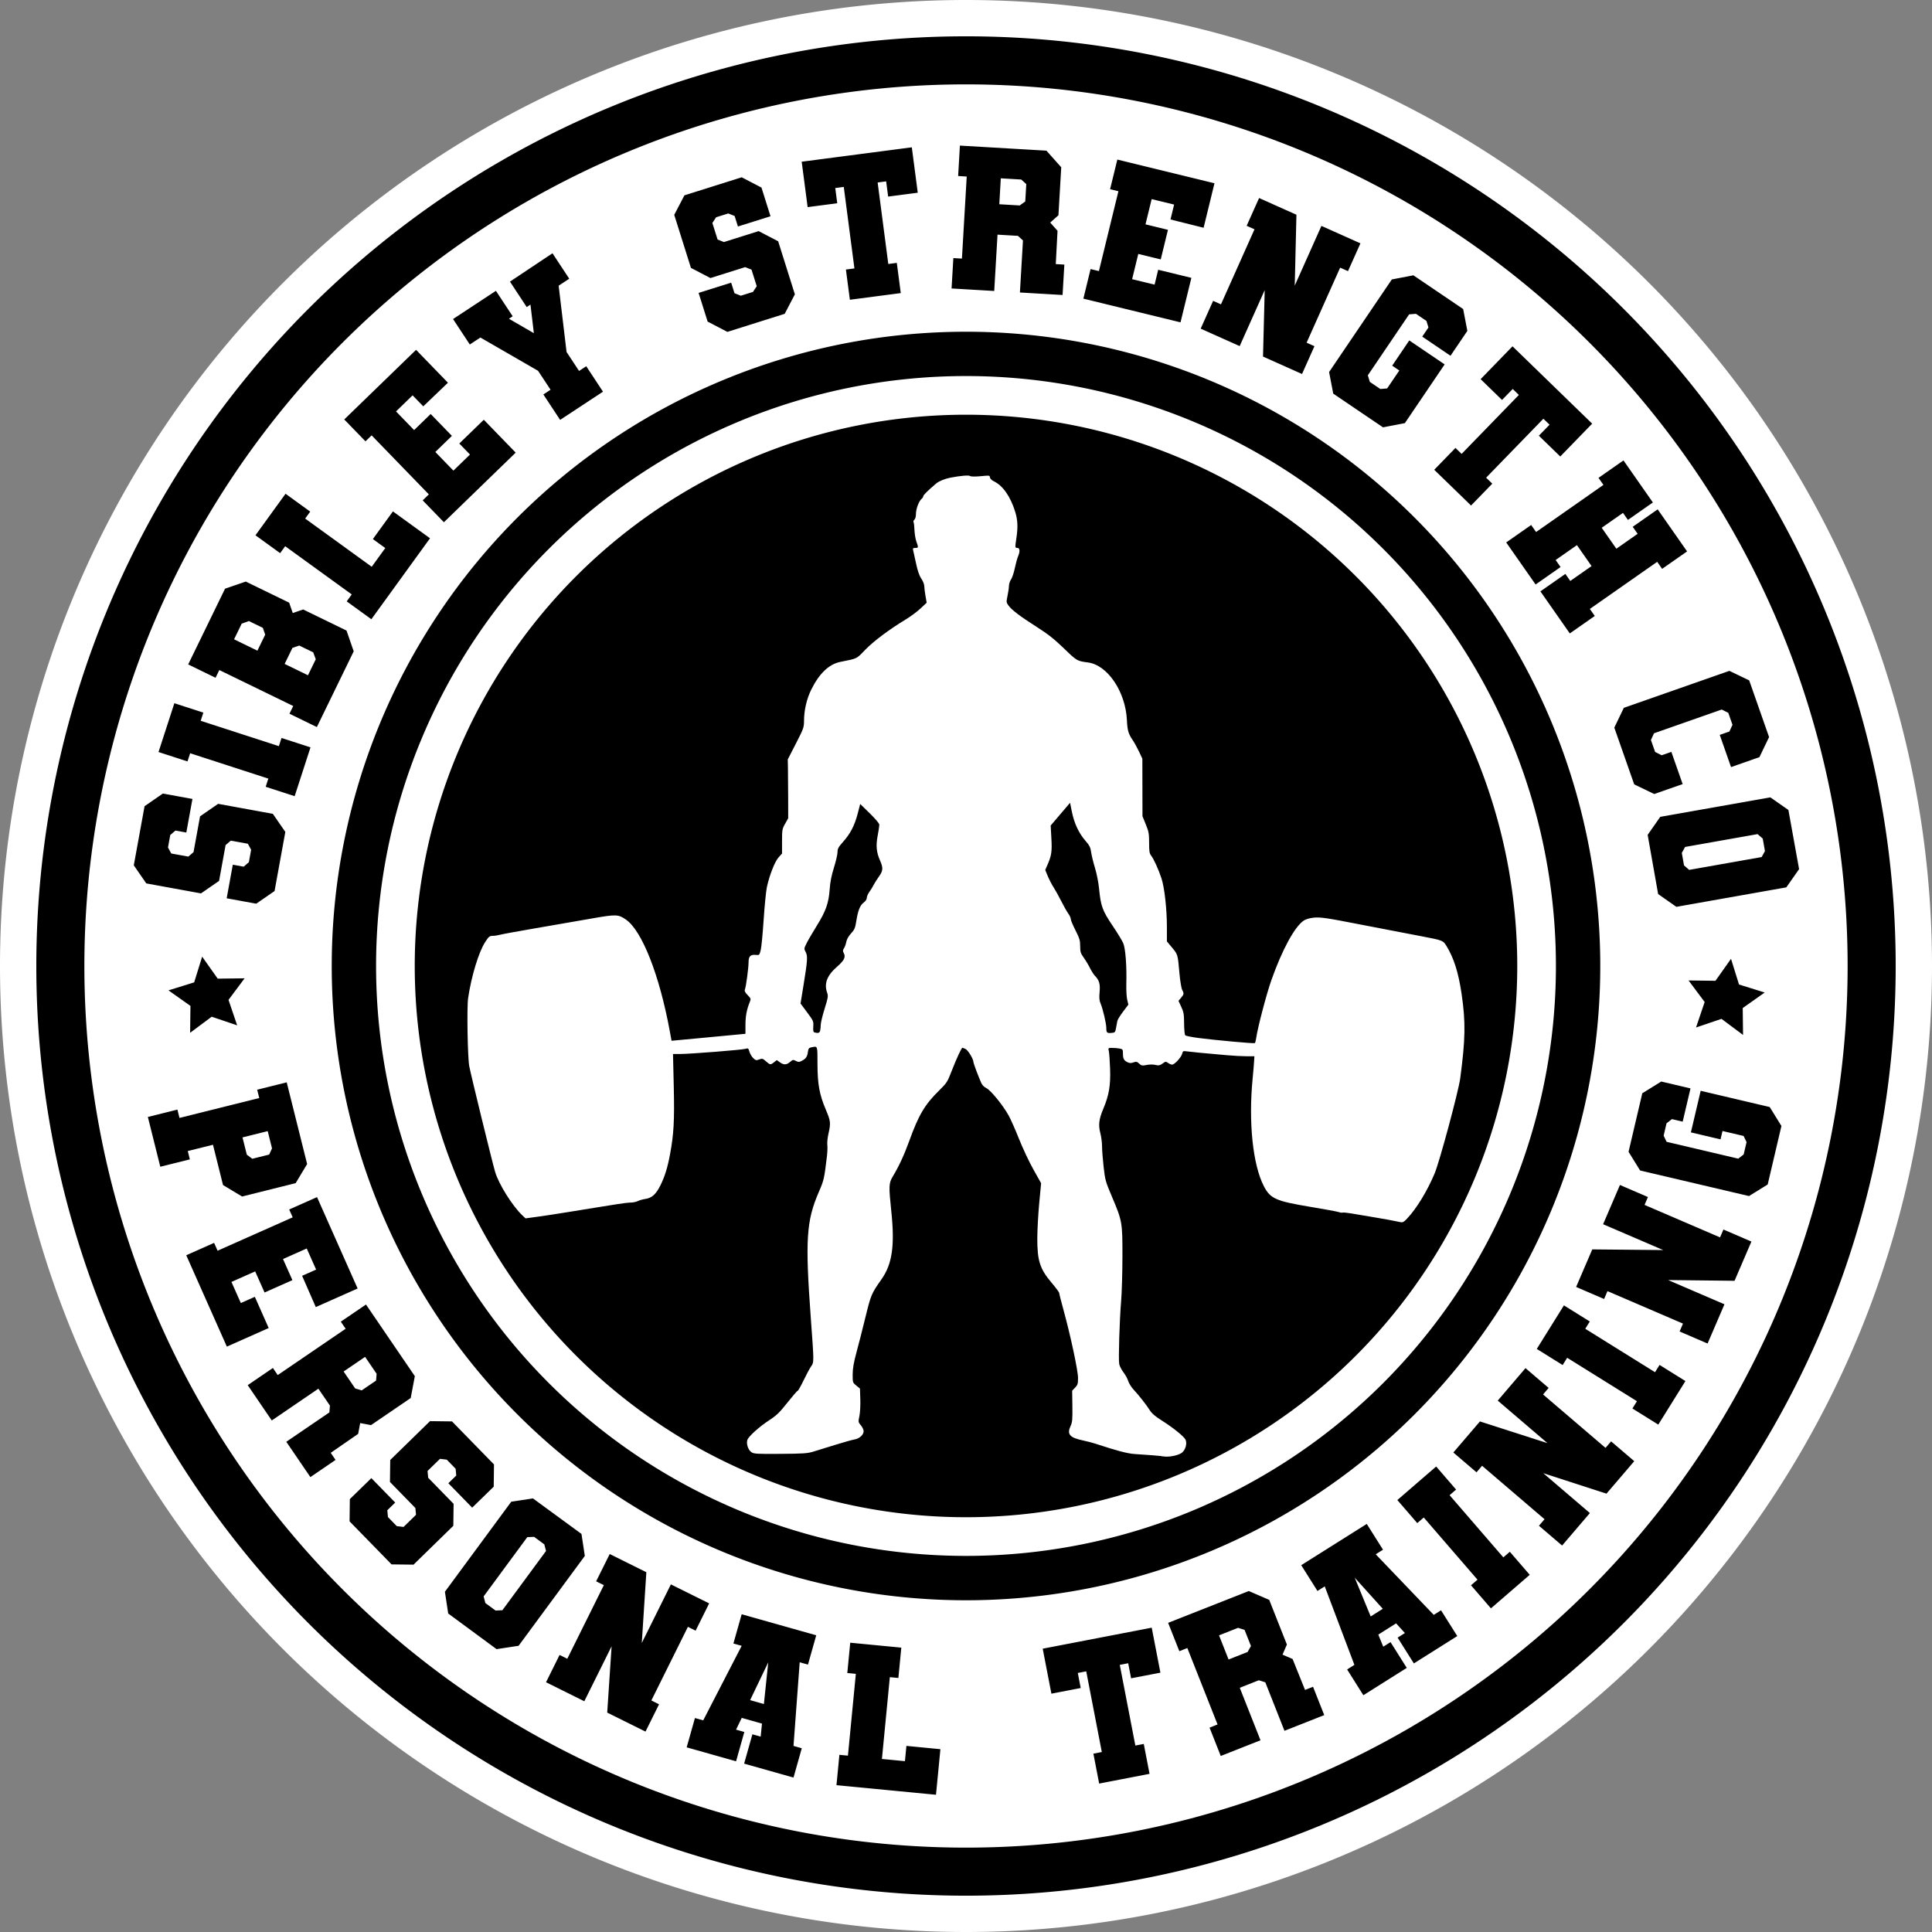 <?xml version="1.0" encoding="UTF-8" standalone="no"?>
<!-- Created with Inkscape (http://www.inkscape.org/) -->

<svg
   width="64mm"
   height="64mm"
   viewBox="0 0 64 64"
   version="1.1"
   id="svg1"
   inkscape:version="1.3.2 (091e20e, 2023-11-25)"
   sodipodi:docname="logo_solid_web.svg"
   xml:space="preserve"
   xmlns:inkscape="http://www.inkscape.org/namespaces/inkscape"
   xmlns:sodipodi="http://sodipodi.sourceforge.net/DTD/sodipodi-0.dtd"
   xmlns="http://www.w3.org/2000/svg"
   xmlns:svg="http://www.w3.org/2000/svg"><rect x="0" y="0" width="64" height="64" fill="#808080" stroke="none"/><sodipodi:namedview
     id="namedview1"
     pagecolor="#505050"
     bordercolor="#ffffff"
     borderopacity="1"
     inkscape:showpageshadow="0"
     inkscape:pageopacity="0"
     inkscape:pagecheckerboard="1"
     inkscape:deskcolor="#505050"
     inkscape:document-units="mm"
     inkscape:zoom="0.033167707"
     inkscape:cx="10205.71"
     inkscape:cy="4040.0743"
     inkscape:window-width="1656"
     inkscape:window-height="1051"
     inkscape:window-x="4"
     inkscape:window-y="38"
     inkscape:window-maximized="0"
     inkscape:current-layer="layer1"
     showguides="false"><sodipodi:guide
       position="-825.774,1415.913"
       orientation="0,-1"
       id="guide3"
       inkscape:locked="false" /><sodipodi:guide
       position="306.92,1638.301"
       orientation="1,0"
       id="guide4"
       inkscape:locked="false" /><sodipodi:guide
       position="2525.899,1788.091"
       orientation="1,0"
       id="guide5"
       inkscape:locked="false" /><sodipodi:guide
       position="-571.762,1669.926"
       orientation="0,-1"
       id="guide1"
       inkscape:locked="false" /><sodipodi:guide
       position="709.589,1538.525"
       orientation="0,-1"
       id="guide2"
       inkscape:locked="false" /><sodipodi:guide
       position="121.621,1613.357"
       orientation="1,0"
       id="guide6"
       inkscape:locked="false" /><sodipodi:guide
       position="486.874,1618.702"
       orientation="1,0"
       id="guide7"
       inkscape:locked="false" /><sodipodi:guide
       position="2346.077,1242.75"
       orientation="1,0"
       id="guide8"
       inkscape:locked="false" /><sodipodi:guide
       position="2710.422,1364.982"
       orientation="1,0"
       id="guide9"
       inkscape:locked="false" /></sodipodi:namedview><defs
     id="defs1"><rect
       x="1717.749"
       y="13956.711"
       width="2066.667"
       height="1851.948"
       id="rect2" /><rect
       x="-1717.749"
       y="-3328.139"
       width="12856.278"
       height="1395.671"
       id="rect4" /><rect
       x="-745.413"
       y="21559.645"
       width="12557.347"
       height="8428.904"
       id="rect1" /></defs><g
     inkscape:label="Logo"
     inkscape:groupmode="layer"
     id="layer1"
     style="display:inline"
     transform="translate(-83.277,-83.277)"><ellipse
       style="fill:#000000;stroke:#000000;stroke-width:0"
       id="path1"
       cx="115.277"
       cy="115.277"
       rx="31.802"
       ry="31.892" /><path
       id="path3"
       style="display:inline;fill:#ffffff;stroke:#000000;stroke-width:0;stroke-dasharray:none"
       d="m 115.277,83.277 a 32,32 0 0 0 -32,32 32,32 0 0 0 32,32 32,32 0 0 0 32,-32 32,32 0 0 0 -32,-32 z m 0,1.203 a 30.797,30.797 0 0 1 30.797,30.797 30.797,30.797 0 0 1 -30.797,30.797 30.797,30.797 0 0 1 -30.797,-30.797 30.797,30.797 0 0 1 30.797,-30.797 z"
       inkscape:label="outer_circle" /><path
       id="path1-3"
       style="display:inline;fill:#ffffff;stroke:#000000;stroke-width:0;stroke-dasharray:none;stroke-opacity:1"
       inkscape:label="main_circle"
       d="m 115.277,86.072 a 29.205,29.205 0 0 0 -29.205,29.205 29.205,29.205 0 0 0 29.205,29.205 29.205,29.205 0 0 0 29.205,-29.205 29.205,29.205 0 0 0 -29.205,-29.205 z m -0.202,2.028 2.867,0.168 0.49,0.551 -0.093,1.589 -0.272,0.242 0.242,0.272 -0.058,1.103 0.284,0.017 -0.059,1.007 -1.413,-0.083 0.101,-1.724 -0.167,-0.152 -0.676,-0.04 -0.109,1.866 -1.413,-0.083 0.059,-1.007 0.284,0.017 0.159,-2.718 -0.284,-0.017 z m -1.593,0.057 0.197,1.504 -0.981,0.128 -0.066,-0.504 -0.282,0.037 0.353,2.7 0.282,-0.037 0.131,1.001 -1.686,0.221 -0.131,-1.001 0.282,-0.037 -0.353,-2.7 -0.282,0.037 0.066,0.504 -0.981,0.128 -0.197,-1.504 z m 6.808,0.406 3.218,0.785 -0.36,1.474 -1.097,-0.275 0.12,-0.493 -0.744,-0.181 -0.204,0.836 0.744,0.181 -0.239,0.98 -0.744,-0.181 -0.204,0.836 0.744,0.181 0.12,-0.493 1.099,0.268 -0.36,1.474 -3.218,-0.785 0.239,-0.98 0.276,0.067 0.646,-2.645 -0.276,-0.067 z m -12.442,0.587 0.654,0.341 0.299,0.95 -1.079,0.339 -0.11,-0.349 -0.211,-0.083 -0.401,0.126 -0.125,0.189 0.173,0.549 0.211,0.083 1.15,-0.362 0.646,0.337 0.553,1.757 -0.337,0.646 -1.899,0.598 -0.654,-0.341 -0.299,-0.95 1.079,-0.339 0.11,0.349 0.211,0.083 0.401,-0.126 0.125,-0.189 -0.173,-0.549 -0.211,-0.083 -1.15,0.362 -0.646,-0.337 -0.553,-1.757 0.337,-0.646 z m 8.582,0.034 -0.05,0.859 0.676,0.04 0.184,-0.132 0.034,-0.575 -0.167,-0.152 z m 8.556,0.653 1.237,0.553 -0.056,2.349 0.884,-1.979 1.292,0.578 -0.412,0.921 -0.26,-0.116 -1.111,2.486 0.26,0.116 -0.412,0.921 -1.292,-0.578 0.056,-2.201 -0.829,1.855 -1.292,-0.578 0.412,-0.921 0.26,0.116 1.111,-2.486 -0.26,-0.116 z m -23.407,1.83 0.555,0.843 -0.351,0.231 0.262,2.196 0.414,0.628 0.238,-0.156 0.555,0.843 -1.42,0.935 -0.555,-0.843 0.238,-0.156 -0.414,-0.628 -1.91,-1.102 -0.351,0.231 -0.555,-0.843 1.42,-0.935 0.555,0.843 -0.124,0.082 0.826,0.478 -0.113,-0.947 -0.124,0.082 -0.555,-0.843 z m 28.518,0.73 1.649,1.117 0.139,0.724 -0.558,0.824 -0.936,-0.634 0.205,-0.303 -0.066,-0.217 -0.348,-0.236 -0.226,0.019 -1.368,2.019 0.066,0.217 0.348,0.236 0.226,-0.019 0.403,-0.594 -0.236,-0.16 0.566,-0.836 1.172,0.794 -0.566,0.836 -0.194,0.286 -0.558,0.824 -0.724,0.139 -1.649,-1.117 -0.137,-0.715 2.078,-3.067 z m -14.82,1.869 a 21.011,21.011 0 0 1 1e-5,0 21.011,21.011 0 0 1 1e-5,0 21.011,21.011 0 0 1 21.011,21.011 21.011,21.011 0 0 1 -21.011,21.011 21.011,21.011 0 0 1 -21.011,-21.011 21.011,21.011 0 0 1 21.011,-21.011 z m 18.104,0.483 2.639,2.562 -1.057,1.088 -0.709,-0.689 0.354,-0.364 -0.204,-0.198 -1.897,1.953 0.204,0.198 -0.703,0.724 -1.22,-1.184 0.703,-0.724 0.204,0.198 1.897,-1.953 -0.204,-0.198 -0.354,0.364 -0.709,-0.689 z m -36.321,0.117 1.056,1.089 -0.817,0.783 -0.354,-0.365 -0.549,0.533 0.599,0.618 0.549,-0.533 0.703,0.725 -0.549,0.533 0.599,0.618 0.549,-0.533 -0.354,-0.365 0.812,-0.787 1.056,1.089 -2.378,2.306 -0.703,-0.725 0.204,-0.198 -1.895,-1.955 -0.204,0.198 -0.703,-0.725 z m 39.997,3.663 0.974,1.393 -0.827,0.578 -0.163,-0.233 -0.705,0.493 0.485,0.694 0.705,-0.493 -0.163,-0.233 0.827,-0.578 0.974,1.393 -0.827,0.578 -0.163,-0.233 -2.231,1.561 0.163,0.233 -0.827,0.578 -0.974,-1.393 0.827,-0.578 0.163,0.233 0.705,-0.493 -0.485,-0.694 -0.705,0.493 0.163,0.233 -0.827,0.578 -0.974,-1.393 0.827,-0.578 0.163,0.233 2.231,-1.561 -0.163,-0.233 z m -44.321,1.104 0.817,0.592 -0.167,0.23 2.205,1.597 0.449,-0.62 -0.411,-0.298 0.664,-0.916 1.229,0.89 -1.943,2.682 -0.817,-0.592 0.167,-0.23 -2.205,-1.597 -0.167,0.23 -0.817,-0.592 z m -1.317,2.909 1.437,0.699 0.119,0.344 0.344,-0.119 1.437,0.699 0.238,0.688 -1.221,2.509 -0.907,-0.442 0.124,-0.256 -2.448,-1.191 -0.124,0.256 -0.907,-0.442 1.221,-2.509 z m 0.102,1.308 -0.229,0.084 -0.003,-0.009 -0.258,0.53 0.773,0.376 0.258,-0.53 -0.078,-0.226 z m 1.669,0.812 -0.226,0.078 -0.258,0.53 0.773,0.376 0.258,-0.53 -0.084,-0.229 z m 47.375,0.838 0.656,0.315 0.659,1.879 -0.32,0.665 -0.94,0.329 -0.374,-1.067 0.32,-0.112 0.102,-0.222 -0.139,-0.396 -0.218,-0.11 -2.243,0.787 -0.102,0.222 0.139,0.396 0.218,0.11 0.32,-0.112 0.374,1.067 -0.94,0.329 -0.665,-0.32 -0.659,-1.879 0.315,-0.656 z m -51.512,1.072 0.96,0.311 -0.088,0.271 2.59,0.84 0.088,-0.271 0.96,0.311 -0.525,1.617 -0.96,-0.311 0.088,-0.271 -2.59,-0.84 -0.088,0.271 -0.96,-0.311 z m -0.38,2.992 0.979,0.179 -0.203,1.113 -0.36,-0.066 -0.172,0.148 -0.075,0.413 0.108,0.199 0.566,0.103 0.172,-0.148 0.216,-1.186 0.599,-0.414 1.812,0.331 0.414,0.599 -0.357,1.959 -0.607,0.419 -0.979,-0.179 0.203,-1.113 0.36,0.066 0.172,-0.148 0.075,-0.413 -0.108,-0.199 -0.566,-0.103 -0.172,0.148 -0.216,1.186 -0.599,0.414 -1.812,-0.331 -0.414,-0.599 0.357,-1.959 z m 53.25,0.127 0.597,0.417 0.354,1.96 -0.423,0.604 -3.642,0.645 -0.604,-0.423 -0.347,-1.961 0.417,-0.597 z m -0.424,1.217 -2.401,0.425 -0.109,0.198 0.073,0.413 0.171,0.149 2.401,-0.425 0.109,-0.198 -0.073,-0.414 z m -51.525,4.06 0.515,0.728 0.891,-0.011 -0.533,0.714 0.286,0.844 -0.844,-0.286 -0.714,0.533 0.011,-0.891 -0.728,-0.515 0.851,-0.265 z m 50.645,0.071 0.265,0.851 0.851,0.265 -0.728,0.515 0.011,0.891 -0.714,-0.533 -0.844,0.286 0.286,-0.844 -0.533,-0.714 0.891,0.011 z m -2.311,4.065 0.969,0.228 -0.259,1.101 -0.356,-0.084 -0.179,0.139 -0.096,0.409 0.098,0.204 2.374,0.558 0.179,-0.139 0.096,-0.409 -0.098,-0.204 -0.699,-0.164 -0.065,0.277 -0.982,-0.231 0.324,-1.378 0.982,0.231 0.336,0.079 0.969,0.228 0.388,0.627 -0.455,1.939 -0.619,0.383 -3.607,-0.847 -0.383,-0.619 0.455,-1.939 z m -45.533,0.027 0.676,2.707 -0.38,0.632 -1.774,0.443 -0.632,-0.38 -0.333,-1.334 -0.835,0.208 0.069,0.276 -0.979,0.244 -0.412,-1.649 0.979,-0.244 0.069,0.276 2.642,-0.659 -0.069,-0.276 z m -0.63,1.616 -0.835,0.208 0.143,0.572 0.181,0.136 0.559,-0.139 0.095,-0.205 z m 44.795,1.784 0.927,0.399 -0.112,0.261 2.501,1.076 0.112,-0.261 0.927,0.399 -0.559,1.3 -2.201,-0.025 1.867,0.803 -0.559,1.3 -0.927,-0.399 0.112,-0.261 -2.501,-1.076 -0.112,0.261 -0.927,-0.399 0.535,-1.244 2.35,0.022 -1.991,-0.856 z m -43.161,0.402 1.345,3.027 -1.386,0.616 -0.453,-1.036 0.464,-0.206 -0.311,-0.699 -0.786,0.349 0.311,0.699 -0.922,0.41 -0.311,-0.699 -0.786,0.349 0.311,0.699 0.464,-0.206 0.459,1.034 -1.386,0.616 -1.345,-3.027 0.922,-0.41 0.116,0.26 2.488,-1.106 -0.116,-0.26 z m 1.622,3.558 1.618,2.373 -0.137,0.725 -1.315,0.897 -0.358,-0.068 -0.068,0.358 -0.908,0.628 0.16,0.235 -0.834,0.569 -0.798,-1.17 1.427,-0.973 0.018,-0.226 -0.382,-0.56 -1.544,1.053 -0.797,-1.17 0.834,-0.569 0.16,0.235 2.25,-1.534 -0.16,-0.235 z m 39.683,0.028 0.857,0.534 -0.15,0.241 2.311,1.439 0.15,-0.241 0.857,0.534 -0.899,1.443 -0.857,-0.534 0.15,-0.241 -2.311,-1.439 -0.15,0.241 -0.857,-0.534 z m -39.713,1.706 -0.711,0.485 0.382,0.56 0.217,0.065 0.476,-0.324 0.018,-0.226 z m 38.44,0.373 0.767,0.656 -0.185,0.216 2.069,1.77 0.185,-0.216 0.767,0.656 -0.92,1.076 -2.094,-0.678 1.544,1.321 -0.92,1.076 -0.767,-0.656 0.185,-0.216 -2.069,-1.77 -0.185,0.216 -0.767,-0.656 0.881,-1.029 2.237,0.719 -1.647,-1.409 z m -36.289,1.756 0.728,0.009 1.391,1.425 -0.009,0.737 -0.713,0.695 -0.79,-0.809 0.262,-0.255 -0.021,-0.225 -0.293,-0.301 -0.225,-0.027 -0.412,0.402 0.021,0.225 0.842,0.863 -0.009,0.728 -1.318,1.287 -0.728,-0.009 -1.391,-1.425 0.009,-0.737 0.713,-0.695 0.79,0.809 -0.262,0.255 0.021,0.225 0.293,0.301 0.225,0.027 0.412,-0.402 -0.021,-0.225 -0.842,-0.863 0.009,-0.728 z m 33.33,1.503 0.66,0.764 -0.215,0.186 1.78,2.06 0.215,-0.186 0.66,0.764 -1.286,1.111 -0.66,-0.764 0.215,-0.186 -1.78,-2.06 -0.215,0.186 -0.66,-0.764 z m -29.92,1.057 1.607,1.176 0.111,0.729 -2.194,2.977 -0.729,0.111 -1.603,-1.181 -0.109,-0.72 2.198,-2.983 z m 27.621,0.845 0.538,0.854 -0.241,0.152 1.922,2.007 0.241,-0.152 0.538,0.854 -1.438,0.906 -0.538,-0.854 0.241,-0.152 -0.291,-0.321 -0.59,0.372 0.164,0.401 0.241,-0.152 0.538,0.854 -1.438,0.906 -0.538,-0.854 0.241,-0.152 -0.982,-2.6 -0.241,0.152 -0.538,-0.854 z m -27.583,0.428 -0.226,0.01 -1.446,1.963 0.057,0.219 0.338,0.249 0.226,-0.01 1.446,-1.963 -0.057,-0.219 z m 2.505,0.569 1.213,0.602 -0.151,2.345 0.964,-1.941 1.268,0.629 -0.449,0.904 -0.255,-0.127 -1.211,2.439 0.255,0.127 -0.449,0.904 -1.268,-0.629 0.145,-2.196 -0.904,1.82 -1.268,-0.63 0.449,-0.904 0.255,0.127 1.211,-2.439 -0.255,-0.127 z m 24.679,0.784 0.529,1.284 0.401,-0.253 z m -3.509,0.442 0.677,0.293 0.585,1.48 -0.145,0.334 0.334,0.145 0.412,1.024 0.265,-0.105 0.371,0.939 -1.317,0.52 -0.635,-1.606 -0.216,-0.068 -0.63,0.249 0.687,1.739 -1.317,0.52 -0.371,-0.939 0.265,-0.105 -1.001,-2.532 -0.265,0.105 -0.371,-0.939 z m -16.799,0.769 2.47,0.697 -0.274,0.971 -0.274,-0.077 -0.205,2.771 0.274,0.077 -0.274,0.971 -1.636,-0.462 0.274,-0.971 0.274,0.077 0.044,-0.431 -0.671,-0.19 -0.188,0.39 0.274,0.077 -0.274,0.971 -1.636,-0.462 0.274,-0.971 0.274,0.077 1.274,-2.469 -0.274,-0.077 z m 13.583,0.445 0.288,1.49 -0.971,0.187 -0.096,-0.499 -0.279,0.054 0.516,2.673 0.279,-0.054 0.191,0.991 -1.669,0.322 -0.191,-0.991 0.279,-0.054 -0.516,-2.673 -0.279,0.054 0.096,0.499 -0.971,0.187 -0.288,-1.49 z m 2.86,0.005 -0.63,0.249 0.316,0.8 0.63,-0.249 0.112,-0.197 -0.212,-0.535 z m -12.847,0.493 1.692,0.163 -0.097,1.005 -0.283,-0.027 -0.262,2.71 0.762,0.073 0.049,-0.506 1.126,0.109 -0.146,1.51 -3.297,-0.318 0.097,-1.005 0.283,0.027 0.262,-2.71 -0.283,-0.027 z m -2.716,0.65 -0.6,1.252 0.456,0.129 z" /><path
       id="path1-3-8-6"
       style="display:inline;fill:#ffffff;stroke:#000000;stroke-width:0;stroke-dasharray:none;stroke-opacity:1"
       inkscape:label="inner_circle"
       d="m 115.277,95.734 a 19.542,19.542 0 0 0 -19.542,19.542 19.542,19.542 0 0 0 19.542,19.542 19.542,19.542 0 0 0 19.542,-19.542 19.542,19.542 0 0 0 -19.542,-19.542 z m 0,1.281 a 18.261,18.261 0 0 1 18.261,18.261 18.261,18.261 0 0 1 -18.261,18.261 18.261,18.261 0 0 1 -18.261,-18.261 18.261,18.261 0 0 1 18.261,-18.261 z" /><path
       style="display:inline;fill:#ffffff;stroke-width:0.013"
       d="m 121.749,131.511 c -0.007,-0.005 -0.508,-0.044 -0.877,-0.067 -0.246,-0.016 -0.587,-0.105 -1.327,-0.349 -0.085,-0.028 -0.261,-0.073 -0.391,-0.101 -0.443,-0.093 -0.54,-0.205 -0.413,-0.478 0.058,-0.124 0.066,-0.213 0.06,-0.657 l -0.007,-0.513 0.097,-0.102 c 0.086,-0.09 0.097,-0.128 0.097,-0.322 0,-0.242 -0.247,-1.4 -0.482,-2.255 -0.078,-0.284 -0.142,-0.536 -0.142,-0.559 0,-0.023 -0.111,-0.173 -0.246,-0.332 -0.395,-0.465 -0.482,-0.736 -0.479,-1.49 10e-4,-0.274 0.03,-0.794 0.064,-1.156 l 0.062,-0.658 -0.256,-0.456 c -0.141,-0.251 -0.355,-0.707 -0.477,-1.014 -0.122,-0.307 -0.277,-0.657 -0.345,-0.778 -0.189,-0.338 -0.59,-0.831 -0.731,-0.898 -0.073,-0.035 -0.142,-0.103 -0.172,-0.171 -0.098,-0.219 -0.261,-0.656 -0.261,-0.698 0,-0.098 -0.18,-0.394 -0.262,-0.432 -0.048,-0.022 -0.095,-0.04 -0.103,-0.04 -0.03,0 -0.2,0.367 -0.35,0.756 -0.147,0.379 -0.166,0.409 -0.422,0.661 -0.476,0.467 -0.678,0.809 -0.994,1.684 -0.166,0.457 -0.336,0.824 -0.54,1.163 -0.133,0.22 -0.137,0.318 -0.05,1.149 0.12,1.144 0.032,1.754 -0.327,2.261 -0.329,0.466 -0.347,0.509 -0.526,1.24 -0.094,0.385 -0.228,0.911 -0.298,1.168 -0.094,0.348 -0.127,0.537 -0.128,0.739 -0.001,0.268 2.2e-4,0.272 0.12,0.37 l 0.121,0.099 0.012,0.355 c 0.007,0.199 -0.007,0.443 -0.03,0.555 -0.041,0.195 -0.04,0.203 0.049,0.308 0.05,0.059 0.091,0.147 0.091,0.194 0,0.119 -0.14,0.247 -0.299,0.273 -0.074,0.012 -0.36,0.092 -0.636,0.178 -0.276,0.086 -0.604,0.188 -0.728,0.225 -0.196,0.06 -0.337,0.07 -1.093,0.075 -0.774,0.006 -0.878,-2.2e-4 -0.96,-0.054 -0.11,-0.072 -0.181,-0.29 -0.134,-0.412 0.047,-0.122 0.401,-0.439 0.725,-0.65 0.241,-0.157 0.338,-0.251 0.599,-0.58 0.171,-0.216 0.324,-0.393 0.341,-0.393 0.016,0 0.103,-0.152 0.192,-0.338 0.089,-0.186 0.202,-0.397 0.251,-0.468 0.101,-0.148 0.101,-0.105 -0.008,-1.602 -0.189,-2.59 -0.15,-3.217 0.264,-4.175 0.172,-0.399 0.18,-0.432 0.271,-1.195 0.016,-0.133 0.021,-0.3 0.012,-0.37 -0.009,-0.07 0.008,-0.237 0.038,-0.371 0.08,-0.35 0.072,-0.42 -0.088,-0.795 -0.212,-0.499 -0.276,-0.848 -0.276,-1.523 -4.3e-4,-0.608 0.009,-0.583 -0.196,-0.542 -0.09,0.018 -0.107,0.039 -0.122,0.157 -0.021,0.157 -0.066,0.222 -0.204,0.293 -0.085,0.044 -0.11,0.044 -0.194,10e-4 -0.088,-0.046 -0.103,-0.043 -0.192,0.034 -0.119,0.102 -0.207,0.105 -0.339,0.011 l -0.101,-0.072 -0.091,0.072 c -0.117,0.092 -0.127,0.091 -0.266,-0.031 -0.107,-0.094 -0.126,-0.1 -0.225,-0.062 -0.097,0.036 -0.117,0.032 -0.196,-0.042 -0.049,-0.046 -0.106,-0.141 -0.127,-0.212 -0.035,-0.119 -0.046,-0.126 -0.129,-0.099 -0.107,0.035 -1.836,0.172 -2.172,0.172 h -0.232 l 0.025,1.065 c 0.027,1.135 0.002,1.587 -0.124,2.261 -0.085,0.454 -0.175,0.741 -0.325,1.04 -0.144,0.285 -0.277,0.403 -0.49,0.435 -0.088,0.013 -0.201,0.045 -0.251,0.071 -0.05,0.026 -0.153,0.048 -0.229,0.049 -0.076,7.9e-4 -0.271,0.023 -0.433,0.05 -0.162,0.026 -0.458,0.074 -0.658,0.105 -0.2,0.031 -0.637,0.102 -0.97,0.157 -0.333,0.055 -0.792,0.125 -1.018,0.156 l -0.412,0.056 -0.103,-0.097 c -0.332,-0.313 -0.787,-1.04 -0.906,-1.448 -0.101,-0.347 -0.804,-3.218 -0.856,-3.499 -0.054,-0.292 -0.082,-1.952 -0.037,-2.252 0.107,-0.725 0.35,-1.524 0.562,-1.852 0.12,-0.186 0.148,-0.21 0.249,-0.21 0.062,0 0.168,-0.016 0.235,-0.035 0.067,-0.019 0.612,-0.119 1.212,-0.222 0.6,-0.103 1.421,-0.245 1.823,-0.316 0.82,-0.145 0.892,-0.143 1.145,0.032 0.534,0.367 1.113,1.839 1.453,3.69 l 0.06,0.325 0.211,-0.019 c 0.116,-0.011 0.667,-0.062 1.224,-0.115 l 1.013,-0.096 v -0.297 c 0,-0.285 0.043,-0.511 0.142,-0.754 0.044,-0.107 0.041,-0.117 -0.07,-0.232 -0.083,-0.086 -0.109,-0.137 -0.091,-0.182 0.039,-0.099 0.12,-0.702 0.122,-0.902 0.001,-0.206 0.063,-0.265 0.252,-0.246 0.104,0.011 0.11,0.004 0.151,-0.162 0.024,-0.095 0.067,-0.547 0.097,-1.005 0.03,-0.457 0.078,-0.941 0.106,-1.074 0.085,-0.397 0.263,-0.851 0.389,-0.991 l 0.114,-0.126 v -0.403 c 0,-0.383 0.005,-0.413 0.102,-0.585 l 0.102,-0.181 -0.001,-0.658 c -7.2e-4,-0.362 -0.004,-0.801 -0.007,-0.975 l -0.006,-0.317 0.269,-0.524 c 0.252,-0.492 0.269,-0.537 0.269,-0.746 0,-0.353 0.088,-0.736 0.24,-1.042 0.268,-0.539 0.587,-0.843 0.967,-0.919 0.574,-0.115 0.521,-0.09 0.82,-0.399 0.278,-0.287 0.799,-0.678 1.338,-1.003 0.158,-0.095 0.38,-0.26 0.493,-0.365 l 0.205,-0.192 -0.039,-0.226 c -0.022,-0.125 -0.04,-0.272 -0.04,-0.328 -3.4e-4,-0.056 -0.045,-0.166 -0.099,-0.246 -0.068,-0.1 -0.122,-0.257 -0.174,-0.504 -0.042,-0.198 -0.085,-0.393 -0.096,-0.435 -0.017,-0.064 -0.005,-0.076 0.071,-0.076 0.106,0 0.108,-0.012 0.036,-0.212 -0.03,-0.083 -0.058,-0.254 -0.063,-0.378 -0.004,-0.125 -0.018,-0.244 -0.031,-0.265 -0.013,-0.021 -2.5e-4,-0.057 0.028,-0.081 0.031,-0.026 0.052,-0.102 0.052,-0.192 0,-0.164 0.097,-0.423 0.186,-0.497 0.031,-0.026 0.057,-0.066 0.057,-0.09 0,-0.036 0.146,-0.18 0.427,-0.42 0.089,-0.076 0.29,-0.158 0.473,-0.193 0.341,-0.065 0.607,-0.087 0.649,-0.055 0.025,0.02 0.154,0.024 0.32,0.009 0.345,-0.031 0.328,-0.033 0.34,0.045 0.006,0.036 0.064,0.09 0.128,0.121 0.298,0.142 0.55,0.503 0.708,1.012 0.083,0.268 0.094,0.501 0.04,0.866 -0.048,0.325 -0.048,0.329 0.032,0.329 0.084,0 0.093,0.116 0.021,0.285 -0.027,0.063 -0.075,0.239 -0.107,0.391 -0.032,0.152 -0.088,0.319 -0.125,0.371 -0.036,0.052 -0.067,0.145 -0.068,0.208 -6.5e-4,0.063 -0.022,0.211 -0.047,0.329 -0.044,0.204 -0.042,0.221 0.027,0.319 0.106,0.15 0.388,0.364 0.94,0.715 0.376,0.24 0.578,0.399 0.902,0.712 0.429,0.415 0.433,0.417 0.796,0.465 0.648,0.085 1.242,0.963 1.289,1.905 0.017,0.349 0.047,0.453 0.192,0.668 0.055,0.081 0.15,0.253 0.21,0.381 l 0.11,0.233 0.002,0.953 0.002,0.953 0.11,0.271 c 0.098,0.241 0.11,0.309 0.11,0.61 0,0.287 0.011,0.353 0.069,0.427 0.086,0.109 0.242,0.454 0.341,0.753 0.099,0.301 0.179,1.016 0.179,1.606 v 0.48 l 0.17,0.204 c 0.192,0.23 0.191,0.227 0.245,0.846 0.022,0.248 0.062,0.495 0.089,0.548 0.067,0.131 0.064,0.152 -0.035,0.27 l -0.085,0.101 0.092,0.199 c 0.08,0.173 0.092,0.246 0.094,0.553 0.001,0.196 0.018,0.37 0.038,0.39 0.02,0.02 0.214,0.059 0.433,0.088 0.532,0.07 1.843,0.19 1.872,0.171 0.013,-0.008 0.034,-0.089 0.047,-0.18 0.05,-0.347 0.337,-1.439 0.499,-1.901 0.356,-1.009 0.771,-1.773 1.072,-1.977 0.071,-0.048 0.194,-0.084 0.328,-0.098 0.225,-0.023 0.429,0.007 1.532,0.223 0.527,0.103 1.16,0.225 2.079,0.4 0.655,0.125 0.68,0.134 0.784,0.303 0.251,0.406 0.404,0.889 0.509,1.604 0.136,0.931 0.127,1.49 -0.046,2.791 -0.058,0.433 -0.684,2.761 -0.847,3.15 -0.247,0.589 -0.599,1.165 -0.918,1.502 -0.105,0.111 -0.142,0.13 -0.22,0.112 -0.153,-0.035 -0.632,-0.124 -0.856,-0.158 -0.114,-0.018 -0.392,-0.064 -0.616,-0.104 -0.225,-0.04 -0.422,-0.064 -0.438,-0.054 -0.016,0.01 -0.074,0.003 -0.128,-0.016 -0.055,-0.019 -0.473,-0.096 -0.931,-0.172 -1.152,-0.191 -1.336,-0.272 -1.549,-0.682 -0.368,-0.706 -0.516,-2.12 -0.373,-3.581 0.018,-0.181 0.038,-0.419 0.045,-0.528 l 0.013,-0.199 h -0.261 c -0.143,0 -0.437,-0.016 -0.652,-0.035 -0.838,-0.074 -1.177,-0.107 -1.314,-0.126 -0.135,-0.019 -0.144,-0.015 -0.167,0.079 -0.029,0.117 -0.252,0.359 -0.331,0.359 -0.03,0 -0.091,-0.025 -0.135,-0.056 -0.075,-0.053 -0.086,-0.051 -0.184,0.021 -0.076,0.056 -0.129,0.07 -0.196,0.053 -0.115,-0.03 -0.232,-0.029 -0.38,0.002 -0.092,0.019 -0.131,0.009 -0.197,-0.053 -0.072,-0.068 -0.097,-0.073 -0.192,-0.04 -0.085,0.03 -0.13,0.027 -0.206,-0.012 -0.113,-0.059 -0.14,-0.114 -0.14,-0.294 0,-0.119 -0.01,-0.133 -0.108,-0.153 -0.059,-0.012 -0.17,-0.022 -0.246,-0.022 -0.138,0 -0.138,2.5e-4 -0.113,0.113 0.014,0.062 0.032,0.32 0.041,0.574 0.02,0.552 -0.036,0.882 -0.222,1.323 -0.149,0.354 -0.172,0.54 -0.099,0.821 0.03,0.116 0.055,0.311 0.055,0.432 2.3e-4,0.121 0.023,0.427 0.052,0.679 0.049,0.435 0.063,0.486 0.276,0.988 0.342,0.808 0.348,0.843 0.347,1.983 -8.2e-4,0.534 -0.02,1.188 -0.042,1.455 -0.054,0.639 -0.094,1.946 -0.065,2.102 0.013,0.068 0.075,0.191 0.14,0.275 0.064,0.084 0.136,0.214 0.159,0.291 0.024,0.076 0.101,0.201 0.172,0.277 0.181,0.195 0.424,0.503 0.539,0.685 0.07,0.111 0.181,0.207 0.389,0.338 0.379,0.239 0.737,0.526 0.796,0.638 0.06,0.114 0.009,0.322 -0.103,0.424 -0.091,0.083 -0.367,0.153 -0.558,0.141 -0.073,-0.005 -0.135,-0.011 -0.139,-0.013 z m -11.305,-14.088 c 0.011,-0.043 0.021,-0.133 0.021,-0.199 2.3e-4,-0.067 0.058,-0.305 0.128,-0.53 0.113,-0.361 0.123,-0.422 0.087,-0.522 -0.111,-0.307 -0.012,-0.576 0.318,-0.865 0.246,-0.215 0.301,-0.325 0.23,-0.457 -0.037,-0.068 -0.035,-0.096 0.008,-0.162 0.029,-0.044 0.063,-0.139 0.076,-0.213 0.015,-0.082 0.075,-0.188 0.157,-0.277 0.114,-0.125 0.138,-0.179 0.173,-0.404 0.056,-0.357 0.124,-0.529 0.246,-0.619 0.063,-0.047 0.103,-0.108 0.103,-0.157 0,-0.044 0.039,-0.133 0.086,-0.198 0.048,-0.065 0.109,-0.165 0.137,-0.222 0.028,-0.057 0.106,-0.181 0.173,-0.275 0.145,-0.201 0.152,-0.293 0.041,-0.544 -0.12,-0.271 -0.14,-0.489 -0.076,-0.825 0.03,-0.158 0.054,-0.318 0.054,-0.356 0,-0.042 -0.126,-0.192 -0.317,-0.379 l -0.317,-0.309 -0.083,0.32 c -0.101,0.391 -0.242,0.662 -0.484,0.934 -0.156,0.174 -0.184,0.228 -0.184,0.341 0,0.074 -0.053,0.303 -0.118,0.51 -0.082,0.263 -0.125,0.479 -0.142,0.722 -0.032,0.455 -0.127,0.724 -0.426,1.205 -0.133,0.214 -0.284,0.472 -0.335,0.575 -0.091,0.181 -0.092,0.19 -0.035,0.295 0.073,0.135 0.063,0.28 -0.07,1.098 l -0.099,0.61 0.217,0.291 c 0.209,0.281 0.216,0.297 0.205,0.472 -0.009,0.138 9.5e-4,0.184 0.041,0.195 0.119,0.032 0.166,0.018 0.186,-0.056 z m 9.803,-0.095 c 0.016,-0.086 0.035,-0.19 0.044,-0.232 0.008,-0.042 0.094,-0.181 0.19,-0.308 l 0.175,-0.232 -0.039,-0.162 c -0.021,-0.089 -0.035,-0.325 -0.029,-0.523 0.016,-0.6 -0.028,-1.177 -0.103,-1.351 -0.036,-0.085 -0.198,-0.349 -0.358,-0.587 -0.33,-0.49 -0.386,-0.642 -0.441,-1.212 -0.02,-0.208 -0.079,-0.505 -0.136,-0.693 -0.056,-0.181 -0.113,-0.415 -0.127,-0.52 -0.022,-0.16 -0.053,-0.222 -0.195,-0.386 -0.216,-0.25 -0.366,-0.572 -0.443,-0.952 l -0.061,-0.3 -0.321,0.377 -0.321,0.377 0.023,0.416 c 0.025,0.443 0.005,0.578 -0.124,0.874 l -0.079,0.181 0.082,0.2 c 0.045,0.11 0.133,0.28 0.196,0.378 0.062,0.098 0.179,0.308 0.259,0.468 0.08,0.159 0.182,0.339 0.227,0.4 0.045,0.061 0.081,0.141 0.081,0.178 0,0.037 0.07,0.206 0.156,0.375 0.135,0.266 0.156,0.336 0.156,0.524 2.2e-4,0.19 0.014,0.236 0.117,0.381 0.065,0.091 0.159,0.247 0.209,0.348 0.051,0.101 0.122,0.213 0.158,0.249 0.145,0.145 0.184,0.275 0.16,0.542 -0.018,0.193 -0.01,0.282 0.033,0.383 0.077,0.184 0.189,0.662 0.189,0.81 3.1e-4,0.156 0.021,0.176 0.172,0.163 0.116,-0.01 0.124,-0.019 0.151,-0.166 z"
       id="path4"
       inkscape:label="deadlifter" /></g></svg>
